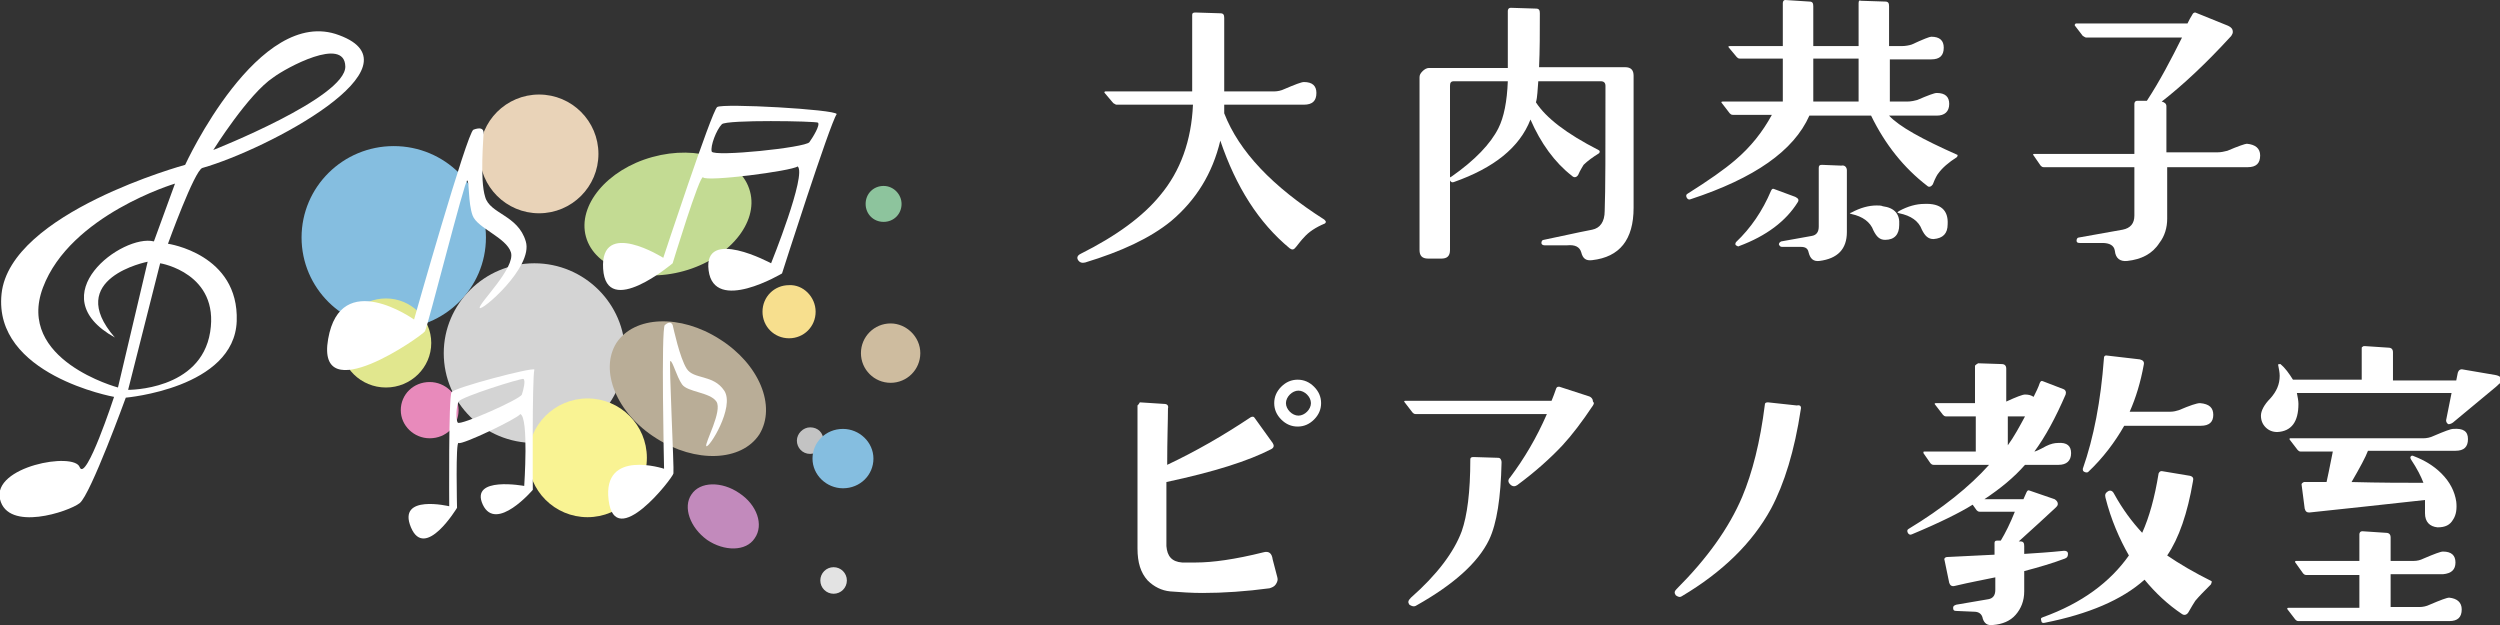 <?xml version="1.0" encoding="utf-8"?>
<!-- Generator: Adobe Illustrator 24.3.0, SVG Export Plug-In . SVG Version: 6.00 Build 0)  -->
<svg version="1.1" id="レイヤー_1" xmlns="http://www.w3.org/2000/svg" xmlns:xlink="http://www.w3.org/1999/xlink" x="0px"
	 y="0px" viewBox="0 0 320 80" style="enable-background:new 0 0 320 80;" xml:space="preserve">
<rect x="0" y="0" width="320" height="80" fill="#333333" stroke="none"/>
<style type="text/css">
	.st0{fill:#FFFFFF;}
	.st1{fill:#85BEE0;}
	.st2{fill:#E1E78E;}
	.st3{fill:#D4D4D4;}
	.st4{fill:#CEBC9F;}
	.st5{fill:#8DC49D;}
	.st6{fill:#C3C3C3;}
	.st7{fill:#E3E3E3;}
	.st8{fill:#F7DF8E;}
	.st9{fill:#E9D3B8;}
	.st10{fill:#F9F393;}
	.st11{fill:#B9AD97;}
	.st12{fill:#C3DB93;}
	.st13{fill:#E88ABB;}
	.st14{fill:#C28ABC;}
</style>
<g>
	<path class="st0" d="M169.6,28.6c-1.2,0.5-2.1,1.1-2.7,1.8c-0.3,0.3-0.6,0.7-1,1.2c-0.3,0.4-0.5,0.4-0.8,0.2
		c-4-3.3-6.9-7.9-8.9-13.8c-1,4.2-3.1,7.6-6.3,10.3c-2.7,2.2-6.4,3.9-11,5.3c-0.4,0.1-0.7,0-0.9-0.3c-0.2-0.3-0.1-0.6,0.3-0.8
		c4.6-2.3,8-4.8,10.2-7.5c2.6-3.1,4-7,4.2-11.6h-9.8c-0.1,0-0.2-0.1-0.4-0.2l-1.1-1.3c-0.1-0.1,0-0.2,0.1-0.2h11.1l0-9.8
		c0-0.2,0.1-0.3,0.4-0.3l3.2,0.1c0.4,0,0.5,0.2,0.5,0.6v9.4h6.4c0.4,0,0.9-0.1,1.3-0.3c1.4-0.6,2.2-0.9,2.5-0.9
		c1.1,0,1.6,0.5,1.6,1.4c0,1-0.5,1.5-1.6,1.5h-10.2c0,0.4,0,0.8,0,1.1c1.9,4.9,6.2,9.4,12.8,13.6C169.7,28.3,169.8,28.4,169.6,28.6z
		"/>
	<path class="st0" d="M209.1,26.6c0,4.1-1.8,6.3-5.3,6.7c-0.8,0.1-1.2-0.2-1.4-1c-0.2-0.7-0.8-1-1.8-0.9l-2.9,0
		c-0.2,0-0.4-0.1-0.4-0.3c0-0.2,0.1-0.4,0.3-0.4c2-0.4,4.1-0.9,6.2-1.3c1-0.2,1.6-1,1.6-2.4c0.1-2.6,0.1-7.9,0.1-16
		c0-0.4-0.2-0.6-0.6-0.6h-8c-0.1,1.1-0.1,2-0.3,2.7c1.3,2,3.9,4,8,6.1c0.2,0.1,0.2,0.2,0.1,0.4c-0.8,0.5-1.5,1-2,1.5
		c-0.1,0.2-0.4,0.6-0.7,1.3c-0.2,0.3-0.5,0.4-0.8,0.1c-2.2-1.7-4-4.2-5.3-7.2c-1.4,3.6-4.7,6.2-9.8,8c-0.2,0.1-0.4,0-0.5-0.2
		c-0.1-0.2-0.1-0.4,0.2-0.5c3-2.1,5-4.2,6-6.2c0.7-1.4,1.1-3.4,1.2-6h-6.9c-0.4,0-0.5,0.2-0.5,0.6v21c0,0.8-0.4,1.1-1.1,1.1h-1.7
		c-0.8,0-1.1-0.4-1.1-1.1l0-22.1c0-0.3,0.1-0.5,0.4-0.8c0.2-0.2,0.5-0.4,0.8-0.4H193V1.4c0-0.2,0.1-0.4,0.4-0.4l3.2,0.1
		c0.4,0,0.5,0.2,0.5,0.6c0,2.5,0,4.8-0.1,6.9h11c0.8,0,1.1,0.4,1.1,1.1V26.6z"/>
	<path class="st0" d="M250.5,20.1c-1.1,0.7-1.9,1.4-2.4,2.1c-0.1,0.1-0.4,0.6-0.7,1.4c-0.2,0.3-0.5,0.4-0.7,0.2
		c-3-2.3-5.4-5.3-7.2-9h-7.9c-2,4.5-7,8-15.2,10.7c-0.2,0.1-0.4,0-0.5-0.2c-0.1-0.2-0.1-0.4,0.1-0.5c2.7-1.7,4.7-3.1,6.1-4.3
		c2-1.7,3.5-3.6,4.7-5.8h-5c-0.2,0-0.3-0.1-0.4-0.2l-1-1.3c-0.1-0.1-0.1-0.2,0.1-0.2h7.7V7.5h-2.9c0.1,0-0.4,0-1.6,0h-1
		c-0.2,0-0.3-0.1-0.4-0.2l-1-1.2c-0.1-0.1-0.1-0.2,0.1-0.2h6.8V0.4c0-0.2,0.1-0.4,0.3-0.4l3.1,0.2c0.4,0,0.5,0.2,0.5,0.6v5.1h5.8
		V0.4c0-0.3,0.1-0.4,0.3-0.3l3.1,0.1c0.4,0,0.5,0.2,0.5,0.6v5.1h1.6c0.5,0,1-0.1,1.3-0.2c1.5-0.7,2.3-1,2.5-1c1.1,0,1.6,0.5,1.6,1.4
		c0,1-0.5,1.5-1.6,1.5h-5.3V13h2.2c0.5,0,0.9-0.1,1.3-0.2c1.4-0.6,2.2-0.9,2.5-0.9c1.1,0,1.6,0.5,1.6,1.4c0,1-0.6,1.5-1.6,1.5h-6.1
		c1.3,1.4,4.2,3,8.7,5C250.6,19.8,250.6,19.9,250.5,20.1z M230.1,25.9c-1.5,2.4-4,4.3-7.5,5.6c-0.1,0.1-0.2,0-0.4-0.1
		c-0.1-0.1-0.1-0.2,0-0.4c1.9-1.8,3.4-4,4.5-6.6c0.1-0.2,0.2-0.3,0.4-0.2l2.7,1C230.2,25.4,230.3,25.6,230.1,25.9z M236.4,21.8v7.9
		c0,2.2-1.2,3.4-3.5,3.7c-0.8,0.1-1.2-0.3-1.4-1.1c-0.1-0.5-0.4-0.7-1-0.7h-2.4c-0.2,0-0.3-0.1-0.4-0.3c0-0.2,0.1-0.3,0.3-0.4
		l3.9-0.7c0.6-0.1,0.9-0.5,0.9-1.2v-7.5c0-0.3,0.1-0.4,0.4-0.4l2.5,0.1C236.1,21.1,236.4,21.4,236.4,21.8z M237.9,7.5h-5.8V13h5.8
		V7.5z M243.1,28.8c0,1.2-0.6,1.9-1.8,1.9c-0.7,0-1.1-0.4-1.5-1.2c-0.4-1.1-1.4-1.8-2.8-2.1c-0.3-0.1-0.3-0.1,0-0.2
		c1.1-0.6,2.2-0.9,3.2-0.9c0.3,0,0.6,0,0.8,0.1C242.5,26.6,243.2,27.4,243.1,28.8z M249.3,28.7c0,1.2-0.6,1.8-1.8,1.9
		c-0.7,0-1.1-0.4-1.5-1.2c-0.4-1.1-1.4-1.8-2.9-2.1c-0.3-0.1-0.3-0.1,0-0.3c1.1-0.6,2.2-0.9,3.2-0.9C248.4,26,249.4,26.9,249.3,28.7
		z"/>
	<path class="st0" d="M289.3,19.9c0,1-0.5,1.5-1.6,1.5h-10.3V28c0,1.1-0.3,2.2-1,3.1c-0.9,1.4-2.3,2.1-4.1,2.3
		c-0.9,0.1-1.5-0.3-1.6-1.3c-0.1-0.7-0.7-1-1.6-1l-2.9,0c-0.3,0-0.4-0.1-0.4-0.3c0-0.2,0.1-0.4,0.3-0.4l5.6-1c1-0.2,1.5-0.8,1.5-1.8
		v-6.2h-11.6c-0.2,0-0.3-0.1-0.4-0.2l-0.9-1.3c-0.1-0.1-0.1-0.2,0.1-0.2l12.8,0v-6.4c0-0.2,0.1-0.4,0.4-0.4l1.2,0
		c1.7-2.6,3.1-5.3,4.5-8.1h-12.3c-0.1,0-0.2-0.1-0.4-0.2l-1-1.3c-0.1-0.1,0-0.2,0.1-0.3H280c0.2-0.4,0.4-0.8,0.6-1.1
		c0.1-0.2,0.2-0.3,0.4-0.3l4.2,1.7c0.4,0.2,0.6,0.4,0.6,0.8c0,0.2-0.1,0.3-0.2,0.5c-3.2,3.5-6.2,6.3-8.9,8.4
		c0.4,0.1,0.6,0.3,0.6,0.6v5.9l6.5,0c0.5,0,0.9-0.1,1.3-0.2c1.4-0.6,2.3-0.9,2.5-0.9C288.7,18.5,289.3,19,289.3,19.9z"/>
	<path class="st0" d="M163.5,73.9c0.1,0.3,0,0.6-0.2,0.9c-0.2,0.3-0.5,0.4-0.8,0.5c-3,0.4-5.9,0.6-8.6,0.6c-1.4,0-2.8-0.1-4.1-0.2
		c-1.1-0.1-2.1-0.6-2.9-1.4c-0.9-1-1.3-2.3-1.3-4.1c0-4.3,0-10.5,0-18.3c0.1-0.1,0.2-0.2,0.3-0.4l3.1,0.2c0.4,0,0.6,0.2,0.5,0.6
		c0,1.5-0.1,3.9-0.1,7.2c3.6-1.7,7.1-3.7,10.7-6.1c0.2-0.1,0.4-0.1,0.5,0.1l2.3,3.2c0.2,0.3,0.2,0.6-0.2,0.8
		c-2.9,1.5-7.3,2.9-13.4,4.2c0,5.5,0,8.3,0,8.2c0.1,1.3,0.7,2,2,2.1c0.7,0,1.3,0,1.8,0c2.1,0,5-0.4,8.6-1.3c0.7-0.2,1.1,0.1,1.2,0.9
		L163.5,73.9z M169.1,51.6c0,0.8-0.3,1.5-0.9,2.1c-0.6,0.6-1.3,0.9-2.1,0.9c-0.8,0-1.5-0.3-2.1-0.9c-0.6-0.6-0.9-1.3-0.9-2.1
		s0.3-1.5,0.9-2.1s1.3-0.9,2.1-0.9c0.8,0,1.5,0.3,2.1,0.9C168.8,50.1,169.1,50.8,169.1,51.6z M167.8,51.6c0-0.4-0.2-0.8-0.5-1.1
		c-0.3-0.3-0.7-0.5-1.1-0.5c-0.4,0-0.8,0.2-1.1,0.5c-0.3,0.3-0.5,0.7-0.5,1.1c0,0.4,0.2,0.8,0.5,1.1c0.3,0.3,0.7,0.5,1.1,0.5
		c0.4,0,0.8-0.2,1.1-0.5C167.6,52.4,167.8,52,167.8,51.6z"/>
	<path class="st0" d="M203.9,51.9c-1.4,2.1-2.7,3.8-3.9,5.1c-1.6,1.7-3.5,3.4-5.8,5.1c-0.3,0.2-0.6,0.2-0.9-0.1
		c-0.3-0.3-0.3-0.6,0-0.9c1.8-2.4,3.4-5.1,4.7-8.1l-16.8,0c-0.2,0-0.3-0.1-0.4-0.2l-1-1.3c-0.1-0.1-0.1-0.2,0.1-0.2h18.7
		c0.2-0.5,0.4-1,0.6-1.6c0.1-0.2,0.2-0.2,0.4-0.2l3.7,1.2c0.4,0.1,0.6,0.4,0.6,0.7C204.1,51.6,204,51.7,203.9,51.9z M192.2,59.2
		c-0.1,4.5-0.6,7.8-1.6,9.9c-1.4,2.9-4.5,5.7-9.3,8.4c-0.3,0.2-0.6,0.1-0.9-0.1c-0.2-0.3-0.2-0.5,0.2-0.9c3.3-2.9,5.5-5.8,6.5-8.5
		c0.7-2,1.1-5,1.1-9.2c0-0.2,0.1-0.3,0.4-0.3l3.2,0.1C192,58.6,192.2,58.8,192.2,59.2z"/>
	<path class="st0" d="M230.5,52.4c-0.8,5.3-2.1,9.5-3.8,12.7c-2.4,4.4-6.2,8.1-11.4,11.2c-0.3,0.2-0.5,0.1-0.8-0.1
		c-0.2-0.3-0.2-0.5,0.1-0.8c3.9-3.9,6.7-7.8,8.4-11.8c1.3-3.1,2.3-7,2.9-11.8c0-0.2,0.1-0.3,0.4-0.3l3.7,0.4
		C230.4,51.8,230.6,52,230.5,52.4z"/>
	<path class="st0" d="M265.1,58c0,1-0.6,1.5-1.6,1.5h-4.3c-1.4,1.6-3.1,3-5.2,4.4h5l0.4-0.9c0.1-0.2,0.2-0.3,0.4-0.2l3.2,1.1
		c0.3,0.2,0.4,0.4,0.4,0.6c0,0.2-0.1,0.3-0.3,0.5c-1.3,1.2-2.8,2.6-4.7,4.3h0.2c0.4,0,0.5,0.2,0.5,0.6v1c1.5-0.1,3.2-0.2,5.1-0.4
		c0.3,0,0.5,0.1,0.5,0.4c0,0.3-0.1,0.5-0.4,0.6c-1.6,0.6-3.3,1.1-5.2,1.6v2.6c0,1.2-0.4,2.2-1.1,3c-0.7,0.8-1.7,1.2-2.9,1.3
		c-0.7,0.1-1.1-0.2-1.3-0.8c-0.1-0.6-0.5-0.9-1.1-0.9l-2.3-0.1c-0.3,0-0.4-0.1-0.4-0.4c0-0.2,0.1-0.3,0.4-0.4l4.1-0.7
		c0.6-0.1,0.9-0.5,0.9-1.2v-1.6c-1.4,0.3-3.1,0.6-5.2,1.1c-0.4,0.1-0.6-0.1-0.7-0.4l-0.6-2.9c-0.1-0.2,0.1-0.4,0.3-0.4l6.1-0.3v-1.5
		c0-0.2,0.1-0.3,0.3-0.3h0.5c0.6-1,1.2-2.2,1.8-3.7h-4.5c-0.2,0-0.3-0.1-0.4-0.2l-0.5-0.7c-1.6,1-4.2,2.3-7.8,3.8
		c-0.2,0.1-0.4,0-0.5-0.2c-0.1-0.2-0.1-0.4,0.1-0.5c4.3-2.6,7.8-5.4,10.3-8.2h-7.1c-0.2,0-0.3-0.1-0.4-0.2l-0.9-1.3c0,0,0-0.1,0-0.1
		c0-0.1,0-0.1,0.1-0.1h6.6v-4.5h-3.8c-0.2,0-0.3-0.1-0.4-0.2l-1-1.3c-0.1-0.1-0.1-0.2,0.1-0.2h5l0-4.8c0.1-0.1,0.2-0.2,0.4-0.3
		l3,0.1c0.4,0,0.6,0.2,0.6,0.6v4.2c1.3-0.6,2.1-0.9,2.4-0.9c0.5,0,0.8,0.1,1.1,0.3c0.3-0.6,0.6-1.2,0.8-1.8c0.1-0.2,0.2-0.3,0.4-0.2
		l2.6,1c0.3,0.1,0.4,0.4,0.3,0.7c-1.3,3-2.6,5.4-4,7.3c0.1,0,0.6-0.2,1.5-0.7c0.6-0.3,1.1-0.4,1.5-0.4
		C264.6,56.6,265.1,57.1,265.1,58z M259.2,53.3H257V57C257.8,55.9,258.5,54.6,259.2,53.3z M283,74.8c-0.8,0.8-1.5,1.5-2,2.1
		c-0.2,0.3-0.5,0.8-0.9,1.5c-0.2,0.3-0.5,0.4-0.8,0.2c-1.8-1.2-3.4-2.7-4.8-4.4c-2.9,2.6-7.2,4.4-12.7,5.5c-0.3,0.1-0.5,0-0.5-0.2
		c-0.1-0.3-0.1-0.4,0.2-0.5c5-1.8,8.6-4.5,11-7.9c-1.2-2.1-2.3-4.6-3-7.4c-0.1-0.4,0-0.6,0.3-0.8c0.3-0.2,0.6-0.1,0.8,0.3
		c1.1,2,2.3,3.6,3.6,5c0.9-2,1.6-4.5,2.1-7.6c0.1-0.2,0.2-0.3,0.4-0.3l3.6,0.6c0.4,0.1,0.5,0.3,0.4,0.7c-0.7,4.1-1.8,7.3-3.3,9.5
		c1.6,1.1,3.5,2.2,5.7,3.3C283.1,74.5,283.1,74.6,283,74.8z M283.3,53.1c0,0.9-0.5,1.4-1.6,1.4c-0.9,0-4.2,0-9.8,0
		c-1.2,2.1-2.7,4.1-4.6,5.9c-0.1,0.1-0.3,0.1-0.5,0c-0.2-0.1-0.2-0.2-0.2-0.4c1.4-4,2.3-8.7,2.7-14.1c0-0.3,0.1-0.4,0.3-0.4l4.3,0.5
		c0.4,0.1,0.6,0.3,0.5,0.7c-0.4,2.2-1,4.2-1.8,6h5.2c0.4,0,0.8-0.1,1.1-0.2c1.4-0.6,2.3-0.9,2.7-0.9
		C282.8,51.7,283.3,52.2,283.3,53.1z"/>
	<path class="st0" d="M319.5,49.5l-5.3,4.4c-0.3,0.3-0.6,0.4-0.8,0.4c-0.2-0.1-0.3-0.3-0.3-0.5l0.7-3.5h-19.8c0.1,0.5,0.2,1,0.2,1.4
		c0,2.3-0.9,3.5-2.7,3.6c-0.6,0-1.1-0.2-1.5-0.6c-0.4-0.4-0.6-0.9-0.6-1.5c0-0.6,0.4-1.4,1.2-2.2c0.8-0.9,1.2-1.8,1.2-2.9
		c0-0.4-0.1-0.9-0.2-1.4c0-0.1,0.1-0.1,0.3-0.1c0.6,0.5,1.1,1.2,1.6,2h8.8l0-4c0-0.1,0-0.2,0.1-0.2c0.1-0.1,0.1-0.1,0.3-0.1l3,0.2
		c0.4,0,0.6,0.2,0.6,0.6v3.6h8.1l0.2-1c0.1-0.3,0.3-0.5,0.7-0.4l4.1,0.7c0.6,0.1,0.9,0.4,0.9,0.9C320,49,319.8,49.2,319.5,49.5z
		 M315.1,78c0,1-0.5,1.5-1.6,1.5h-19.3c-0.2,0-0.3-0.1-0.4-0.2l-1-1.3c-0.1-0.1,0-0.2,0.1-0.2h9.1v-4.2h-6.8c-0.2,0-0.3-0.1-0.4-0.2
		l-1-1.4c-0.1-0.1,0-0.2,0.1-0.2h8.1v-3.4c0-0.2,0.1-0.4,0.4-0.4l3,0.2c0.4,0,0.6,0.2,0.6,0.6l0,3h2.9c0.5,0,0.9-0.1,1.3-0.3
		c1.4-0.6,2.2-0.9,2.5-0.9c1.1,0,1.6,0.5,1.6,1.4c0,0.9-0.5,1.4-1.6,1.5h-6.7v4.2h3.7c0.4,0,0.9-0.1,1.3-0.3
		c1.4-0.6,2.2-0.9,2.5-0.9C314.5,76.6,315.1,77.1,315.1,78z M315.9,56.2c0,1-0.5,1.5-1.6,1.5h-11.2c-0.3,0.8-1,2.1-2.1,4
		c3.7,0.1,6.8,0.1,9.2,0.1c-0.3-0.8-0.8-1.8-1.6-3c-0.1-0.2-0.1-0.3,0-0.4c0.1-0.1,0.2-0.1,0.4,0c1.3,0.5,2.5,1.2,3.5,2.2
		c1.1,1.1,1.7,2.3,1.9,3.6c0.1,0.9,0,1.7-0.4,2.3c-0.4,0.7-1,1-2,1c-1-0.1-1.6-0.7-1.6-1.8c0-0.4,0-0.7,0-0.9c0-0.2,0-0.3,0-0.5
		c0-0.2,0-0.2,0-0.3c-5.3,0.6-10.2,1.1-14.8,1.6c-0.3,0-0.5-0.1-0.6-0.5l-0.4-3.1c0-0.1,0.1-0.2,0.3-0.3h2.9
		c0.1-0.5,0.4-1.8,0.8-3.9h-4.1c-0.2,0-0.3-0.1-0.4-0.2l-1-1.3c-0.1-0.1,0-0.2,0-0.2h17.1c0.4,0,0.9-0.1,1.3-0.3
		c1.4-0.6,2.2-0.9,2.5-0.9C315.3,54.8,315.9,55.2,315.9,56.2z"/>
</g>
<g>
	<ellipse class="st1" cx="50.4" cy="30.4" rx="11.8" ry="11.7"/>
	<ellipse class="st2" cx="49.4" cy="43.9" rx="5.8" ry="5.7"/>
	<path class="st3" d="M80,45.2c0,6.3-5.2,11.5-11.6,11.5c-6.4,0-11.6-5.1-11.6-11.5c0-6.3,5.2-11.5,11.6-11.5
		C74.8,33.7,80,38.9,80,45.2z"/>
	<path class="st4" d="M117.8,45.2c0,2.1-1.7,3.8-3.8,3.8c-2.1,0-3.8-1.7-3.8-3.8c0-2.1,1.7-3.8,3.8-3.8
		C116,41.4,117.8,43.1,117.8,45.2z"/>
	<path class="st5" d="M115.4,26.1c0,1.3-1,2.3-2.3,2.3c-1.3,0-2.3-1-2.3-2.3c0-1.3,1-2.3,2.3-2.3C114.4,23.8,115.4,24.9,115.4,26.1z
		"/>
	<path class="st6" d="M105.4,56.4c0,0.9-0.8,1.7-1.7,1.7c-1,0-1.7-0.8-1.7-1.7c0-0.9,0.8-1.7,1.7-1.7
		C104.7,54.7,105.4,55.4,105.4,56.4z"/>
	<path class="st1" d="M111.8,58.7c0,2.1-1.7,3.8-3.9,3.8c-2.1,0-3.9-1.7-3.9-3.8c0-2.1,1.7-3.8,3.9-3.8
		C110,54.9,111.8,56.6,111.8,58.7z"/>
	<ellipse class="st7" cx="106.7" cy="74.3" rx="1.7" ry="1.7"/>
	<path class="st8" d="M104.4,39.9c0,1.9-1.5,3.4-3.4,3.4c-1.9,0-3.4-1.5-3.4-3.4c0-1.9,1.5-3.4,3.4-3.4
		C102.8,36.4,104.4,38,104.4,39.9z"/>
	<ellipse class="st9" cx="69" cy="19.7" rx="7.6" ry="7.6"/>
	<ellipse class="st10" cx="75.2" cy="58.6" rx="7.6" ry="7.6"/>
	<path class="st11" d="M97.2,55.6c-2.3,3.5-8.2,3.7-13.2,0.5c-5.1-3.2-7.3-8.7-5.1-12.2c2.3-3.5,8.2-3.7,13.2-0.5
		C97.2,46.6,99.4,52,97.2,55.6z"/>
	<path class="st12" d="M96,24.5c1.1,4-2.7,8.6-8.5,10.2c-5.8,1.6-11.4-0.4-12.5-4.4c-1.1-4,2.7-8.6,8.5-10.2
		C89.3,18.5,94.9,20.4,96,24.5z"/>
	<path class="st13" d="M58.7,52.5c0,2-1.6,3.6-3.7,3.6c-2,0-3.7-1.6-3.7-3.6c0-2,1.6-3.6,3.7-3.6C57,48.9,58.7,50.5,58.7,52.5z"/>
	<path class="st14" d="M96.6,68.9c-1.1,1.7-3.9,1.7-6.1,0.2c-2.2-1.6-3.1-4.2-2-5.8c1.1-1.7,3.9-1.7,6.1-0.2
		C96.9,64.6,97.8,67.2,96.6,68.9z"/>
	<g>
		<g>
			<g>
				<path class="st0" d="M25.9,21.5c8.4-2.4,28.4-13,17.5-17C33.1,0.6,23.7,21.1,23.7,21.1S1.3,27.2,0.2,37.6
					C-0.9,48,14.6,50.8,14.6,50.8s-3.6,11-4.4,9c-0.7-2-11.2-0.1-10.2,4.1c1,4.2,8.8,1.6,10.2,0.5c1.4-1.1,5.9-13.5,5.9-13.5
					s13.9-1.2,14.2-9.8c0.3-8.6-8.8-9.9-8.8-9.9S24.9,21.8,25.9,21.5z M35,9.9c1.6-1.2,9.1-5.3,9.2-1.4c0.1,4-16.9,10.7-16.9,10.7
					S31.8,12,35,9.9z M26.9,42.5c-1.2,7.5-10.5,7.4-10.5,7.4l4.1-16.2C20.6,33.7,28.1,35,26.9,42.5z M19.7,30.9
					c-4-1-14.7,6.9-5,12.3c-6.6-7.6,4.2-9.7,4.2-9.7l-3.8,16.1c0,0-13.1-3.5-9.6-12.8c3.5-9.3,16.9-13.3,16.9-13.3L19.7,30.9z"/>
			</g>
		</g>
		<path class="st0" d="M53,40.9c0,0,6.8-24,7.6-24.3c0.8-0.3,1.3-0.2,1.3,0.4c0,0.6-0.5,6,0.2,8.2c0.6,2.2,4.2,2.3,5.2,5.7
			c1,3.3-5.8,9.1-5.9,8.5c-0.1-0.6,4.6-5.1,4-7.1c-0.6-1.9-4.3-3.1-4.9-4.7c-0.6-1.6-0.4-4.4-0.7-4.5c-0.3-0.1-5,18.5-5.4,19.3
			C54,43,40.4,52.6,42,43.4C43.6,34.2,53,40.9,53,40.9z"/>
		<path class="st0" d="M85,60c0,0-0.4-18,0.1-18.4c0.5-0.4,0.8-0.4,1,0c0.1,0.4,0.9,4.2,1.8,5.6c0.9,1.4,3.4,0.7,4.8,2.8
			c1.4,2.1-2,7.5-2.3,7.1c-0.2-0.4,2.1-4.5,1.3-5.7c-0.8-1.2-3.7-1.2-4.4-2.2c-0.7-1-1.2-3-1.5-3c-0.2,0,0.5,13.8,0.4,14.4
			c-0.1,0.6-7.5,10.1-8.3,3.4C77.1,57.4,85,60,85,60z"/>
		<g>
			<g>
				<path class="st0" d="M91.8,13.7C91.1,14.2,84.9,33,84.9,33s-8.1-5.1-7.7,1.4c0.4,6.5,8.9-0.7,8.9-0.7s3.5-11.5,3.9-11
					c0.4,0.6,11.3-0.8,12.1-1.4c1.2,1-3.4,12.4-3.4,12.4S90,29,90.7,34.6c0.7,5.6,9.4,0.4,9.4,0.4s6.1-19.1,7-20.4
					C106.9,14,92.5,13.2,91.8,13.7z M91.1,19.4c-0.2-0.7,0.6-2.8,1.3-3.5c0.6-0.6,12-0.4,12.3-0.2c0.3,0.3-0.6,1.8-1.1,2.5
					C103.1,18.9,91.4,20.1,91.1,19.4z"/>
			</g>
		</g>
		<g>
			<g>
				<path class="st0" d="M68.4,47.3c-0.3-0.3-10.2,2.3-10.6,2.9c-0.4,0.5-0.3,14.6-0.3,14.6s-6.7-1.6-4.9,2.7
					c1.8,4.3,5.9-2.5,5.9-2.5s-0.2-8.6,0.2-8.3c0.4,0.3,7.5-3.1,7.9-3.7c1.1,0.4,0.5,9.2,0.5,9.2s-7-1.3-5.3,2.4
					c1.7,3.6,6.4-1.9,6.4-1.9S68.1,48.4,68.4,47.3z M66.8,50.5c-0.2,0.6-7.9,4-8.2,3.6c-0.3-0.4-0.2-2.1,0.1-2.7
					c0.3-0.6,8-3,8.3-2.9C67.3,48.7,67,49.9,66.8,50.5z"/>
			</g>
		</g>
	</g>
</g>
</svg>
